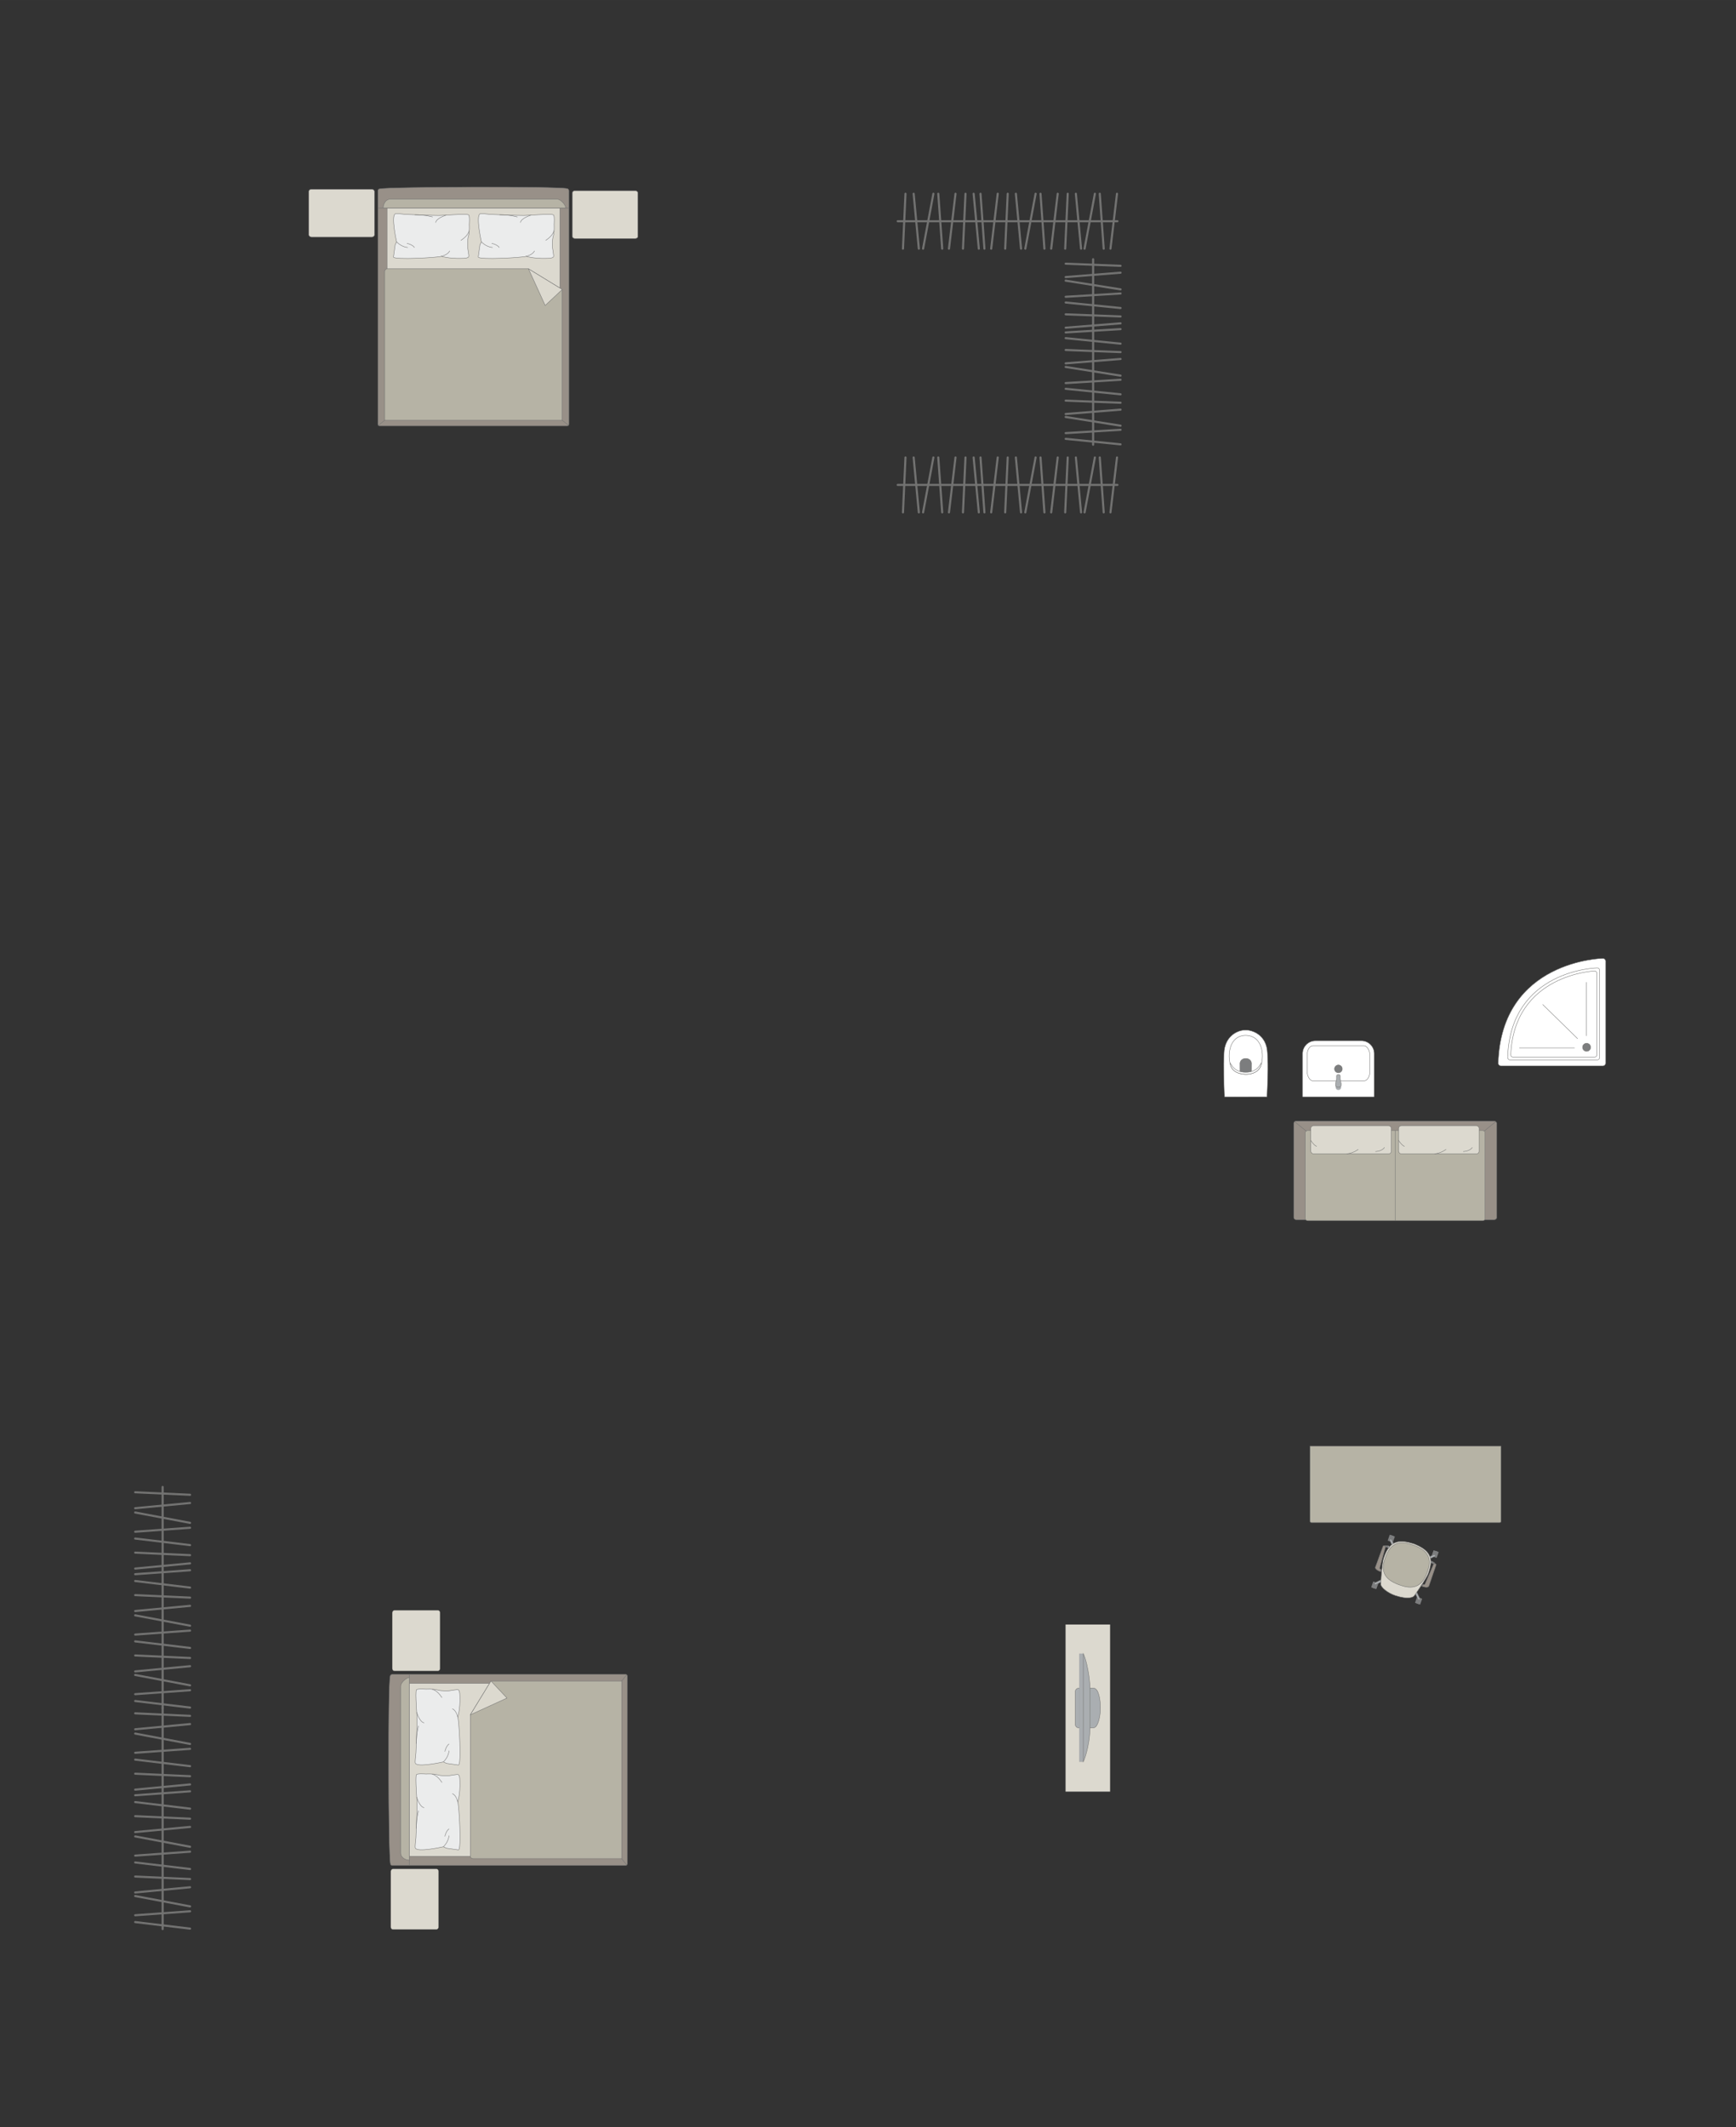 <?xml version="1.0" encoding="UTF-8"?>
<!DOCTYPE svg PUBLIC "-//W3C//DTD SVG 1.1//EN" "http://www.w3.org/Graphics/SVG/1.1/DTD/svg11.dtd">
<!-- Creator: CorelDRAW -->
<svg xmlns="http://www.w3.org/2000/svg" xml:space="preserve" width="145.447mm" height="178.101mm" version="1.1" style="shape-rendering:geometricPrecision; text-rendering:geometricPrecision; image-rendering:optimizeQuality; fill-rule:evenodd; clip-rule:evenodd"
viewBox="0 0 16698.67 20447.56"
 xmlns:xlink="http://www.w3.org/1999/xlink"
 xmlns:xodm="http://www.corel.com/coreldraw/odm/2003">
 <rect x="0" y="0" width="16698.67" height="20447.56" fill="#333333" stroke="none"/>
 <defs>
  <style type="text/css">
   <![CDATA[
    .str0 {stroke:#727271;stroke-width:4.04;stroke-miterlimit:22.926}
    .str1 {stroke:#727271;stroke-width:4.04;stroke-linejoin:round;stroke-miterlimit:22.926}
    .str3 {stroke:#727271;stroke-width:4.04;stroke-linecap:round;stroke-miterlimit:22.926}
    .str2 {stroke:#727271;stroke-width:4.04;stroke-linecap:round;stroke-linejoin:round;stroke-miterlimit:22.926}
    .str4 {stroke:#727271;stroke-width:20.24;stroke-linecap:round;stroke-linejoin:round;stroke-miterlimit:22.926}
    .fil2 {fill:none}
    .fil4 {fill:#EBECEC}
    .fil0 {fill:#DCD9CF}
    .fil3 {fill:#B6B3A5}
    .fil5 {fill:#AAAEB1}
    .fil1 {fill:#989088}
    .fil6 {fill:#7C7D7E}
    .fil7 {fill:white}
   ]]>
  </style>
 </defs>
 <g id="мебель">
  <rect class="fil0 str0" x="5504.74" y="1833.58" width="631.45" height="459.24" rx="24.54" ry="20.4"/>
  <rect class="fil0 str0" x="2970.61" y="1819.19" width="631.45" height="459.24" rx="24.54" ry="20.4"/>
  <g id="_1680577665152">
   <g>
    <path class="fil1 str0" d="M3651.38 1815.14c78.58,-19.85 1727.47,-25.25 1804.67,-2.2 8.75,0 15.9,11.64 15.9,20.3l0 2245c0,8.67 -7.15,15.77 -15.9,15.77l-1805.14 0c-8.75,0 -15.9,-7.11 -15.9,-15.77l0 -2079.36 0 -165.63c0,-8.67 7.62,-18.09 16.37,-18.09z"/>
    <line class="fil2 str0" x1="3635.01" y1="1998.67" x2="5471.95" y2= "1998.67" />
    <polygon class="fil0 str0" points="5385.47,1998.67 5385.47,4021.82 3722.66,4021.82 3722.66,1998.67 "/>
    <line class="fil2 str0" x1="3639.19" y1="4088.86" x2="3722.66" y2= "4021.82" />
    <line class="fil2 str0" x1="5385.47" y1="4021.82" x2="5468.43" y2= "4088.09" />
    <path class="fil3 str0" d="M3686.1 1998.67c0.42,-38.59 23.83,-82.79 65.1,-84.46l1606.91 0c47.51,0.64 99.37,84.46 76.39,84.46l-1748.4 0z"/>
    <path class="fil3 str0" d="M5408.21 2782.72l0 1257.54 -1708.07 0 0 -1429.98c-0.07,-13.04 10.02,-26.08 22.51,-26.5 553.54,0 806.84,0 1360.38,0 50.96,31.18 310.52,189.97 325.17,198.94z"/>
    <polygon class="fil0 str1" points="5408.2,2782.73 5244.28,2936.42 5083.04,2583.79 "/>
   </g>
   <g>
    <path class="fil4 str2" d="M4618.64 2054.93c9.08,-4.97 66.74,3.01 100.21,6 0,0 278.87,11.55 306.2,10.13 34.59,2.92 272.94,-20.17 297.99,-5.48 13.49,4.97 6.83,92.8 6.83,92.8 0,0 4.63,70.22 -8.14,110.77 -12.78,40.56 -7.04,114.3 -7.04,114.3 0,0 13.35,78.23 10.02,81.56 -1.83,14.45 -37.08,17.16 -37.08,17.16 0,0 -127.53,10.17 -227.36,-18.77 -17.18,11.97 -468.39,37.67 -459.89,5.67l16.36 -115.51 13.72 -28.47c0,0 -56.88,-253.77 -11.81,-270.17z"/>
    <path class="fil2 str2" d="M5006.85 2138.47c6.44,-42.57 99.73,-69.85 99.73,-69.85"/>
    <path class="fil2 str2" d="M5249.45 2310.56c72.92,-47.6 78.22,-92.04 78.22,-92.04"/>
    <path class="fil2 str2" d="M5140.64 2412.19c-16.51,38.66 -80.38,51.22 -80.38,51.22"/>
    <path class="fil2 str2" d="M4630.45 2325.1c52.2,52.31 106.37,53.41 106.37,53.41"/>
    <path class="fil2 str2" d="M4731.18 2339.61c56.1,13.16 70.93,38.91 70.93,38.91"/>
    <path class="fil2 str2" d="M4807.19 2064.46c99.52,-0.36 168.88,20.85 168.88,20.85"/>
   </g>
   <g>
    <path class="fil4 str2" d="M3803.01 2054.93c9.08,-4.97 66.74,3.01 100.21,6 0,0 278.87,11.55 306.2,10.13 34.59,2.92 272.94,-20.17 297.99,-5.48 13.49,4.97 6.83,92.8 6.83,92.8 0,0 4.63,70.22 -8.14,110.77 -12.78,40.56 -7.04,114.3 -7.04,114.3 0,0 13.35,78.23 10.02,81.56 -1.83,14.45 -37.08,17.16 -37.08,17.16 0,0 -127.53,10.17 -227.36,-18.77 -17.18,11.97 -468.39,37.67 -459.89,5.67l16.36 -115.51 13.72 -28.47c0,0 -56.88,-253.77 -11.81,-270.17z"/>
    <path class="fil2 str2" d="M4191.23 2138.47c6.44,-42.57 99.73,-69.85 99.73,-69.85"/>
    <path class="fil2 str2" d="M4433.83 2310.56c72.92,-47.6 78.22,-92.04 78.22,-92.04"/>
    <path class="fil2 str2" d="M4325.01 2412.19c-16.51,38.66 -80.38,51.22 -80.38,51.22"/>
    <path class="fil2 str2" d="M3814.82 2325.1c52.2,52.31 106.37,53.41 106.37,53.41"/>
    <path class="fil2 str2" d="M3915.56 2339.61c56.1,13.16 70.93,38.91 70.93,38.91"/>
    <path class="fil2 str2" d="M3991.56 2064.46c99.52,-0.36 168.88,20.85 168.88,20.85"/>
   </g>
  </g>
  <rect class="fil0 str0" transform="matrix(1.29034E-14 -0.45 0.405 9.89847E-15 3773.64 16062.2)" width="1296.07" height="1134.06" rx="50.38" ry="50.38"/>
  <rect class="fil0 str0" transform="matrix(1.29034E-14 -0.449 0.405 9.88697E-15 3759.26 18547)" width="1296.07" height="1134.06" rx="50.38" ry="50.38"/>
  <g id="_1680577682288">
   <g>
    <path class="fil1 str0" d="M3755.2 17915.56c-19.85,-78.58 -25.25,-1727.47 -2.2,-1804.67 0,-8.75 11.64,-15.9 20.3,-15.9l2245 0c8.67,0 15.77,7.15 15.77,15.9l0 1805.14c0,8.75 -7.11,15.9 -15.77,15.9l-2079.36 0 -165.63 0c-8.67,0 -18.09,-7.62 -18.09,-16.37z"/>
    <line class="fil2 str0" x1="3938.74" y1="17931.93" x2="3938.74" y2= "16094.99" />
    <polygon class="fil0 str0" points="3938.74,16181.48 5961.89,16181.48 5961.89,17844.29 3938.74,17844.29 "/>
    <line class="fil2 str0" x1="6028.93" y1="17927.76" x2="5961.89" y2= "17844.29" />
    <line class="fil2 str0" x1="5961.89" y1="16181.48" x2="6028.16" y2= "16098.52" />
    <path class="fil3 str0" d="M3938.74 17880.84c-38.59,-0.42 -82.79,-23.83 -84.46,-65.1l0 -1606.91c0.64,-47.51 84.46,-99.37 84.46,-76.39l0 1748.4z"/>
    <path class="fil3 str0" d="M4722.78 16158.73l1257.54 0 0 1708.07 -1429.98 0c-13.04,0.07 -26.08,-10.02 -26.5,-22.51 0,-553.54 0,-806.84 0,-1360.38 31.18,-50.96 189.97,-310.52 198.94,-325.17z"/>
    <polygon class="fil0 str1" points="4722.79,16158.75 4876.49,16322.67 4523.85,16483.91 "/>
   </g>
   <g>
    <path class="fil4 str2" d="M3994.99 16948.31c-4.97,-9.08 3.01,-66.74 6,-100.21 0,0 11.55,-278.87 10.13,-306.2 2.92,-34.59 -20.17,-272.94 -5.48,-297.99 4.97,-13.49 92.8,-6.83 92.8,-6.83 0,0 70.22,-4.63 110.77,8.14 40.56,12.78 114.3,7.04 114.3,7.04 0,0 78.23,-13.35 81.56,-10.02 14.45,1.83 17.16,37.08 17.16,37.08 0,0 10.17,127.53 -18.77,227.36 11.97,17.18 37.67,468.39 5.67,459.89l-115.51 -16.36 -28.47 -13.72c0,0 -253.77,56.88 -270.17,11.81z"/>
    <path class="fil2 str2" d="M4078.53 16560.09c-42.57,-6.44 -69.85,-99.73 -69.85,-99.73"/>
    <path class="fil2 str2" d="M4250.63 16317.49c-47.6,-72.92 -92.04,-78.22 -92.04,-78.22"/>
    <path class="fil2 str2" d="M4352.26 16426.31c38.66,16.51 51.22,80.38 51.22,80.38"/>
    <path class="fil2 str2" d="M4265.16 16936.5c52.31,-52.2 53.41,-106.37 53.41,-106.37"/>
    <path class="fil2 str2" d="M4279.67 16835.76c13.16,-56.1 38.91,-70.93 38.91,-70.93"/>
    <path class="fil2 str2" d="M4004.52 16759.76c-0.36,-99.52 20.85,-168.88 20.85,-168.88"/>
   </g>
   <g>
    <path class="fil4 str2" d="M3994.99 17763.93c-4.97,-9.08 3.01,-66.74 6,-100.21 0,0 11.55,-278.87 10.13,-306.2 2.92,-34.59 -20.17,-272.94 -5.48,-297.99 4.97,-13.49 92.8,-6.83 92.8,-6.83 0,0 70.22,-4.63 110.77,8.14 40.56,12.78 114.3,7.04 114.3,7.04 0,0 78.23,-13.35 81.56,-10.02 14.45,1.83 17.16,37.08 17.16,37.08 0,0 10.17,127.53 -18.77,227.36 11.97,17.18 37.67,468.39 5.67,459.89l-115.51 -16.36 -28.47 -13.72c0,0 -253.77,56.88 -270.17,11.81z"/>
    <path class="fil2 str2" d="M4078.53 17375.72c-42.57,-6.44 -69.85,-99.73 -69.85,-99.73"/>
    <path class="fil2 str2" d="M4250.63 17133.12c-47.6,-72.92 -92.04,-78.22 -92.04,-78.22"/>
    <path class="fil2 str2" d="M4352.26 17241.93c38.66,16.51 51.22,80.38 51.22,80.38"/>
    <path class="fil2 str2" d="M4265.16 17752.12c52.31,-52.2 53.41,-106.37 53.41,-106.37"/>
    <path class="fil2 str2" d="M4279.67 17651.39c13.16,-56.1 38.91,-70.93 38.91,-70.93"/>
    <path class="fil2 str2" d="M4004.52 17575.38c-0.36,-99.52 20.85,-168.88 20.85,-168.88"/>
   </g>
  </g>
  <g id="_1680577637168">
   <rect class="fil0 str0" transform="matrix(6.2562E-15 -0.236 -0.252 -6.6673E-15 10678.3 17221.9)" width="6804.33" height="1701.09"/>
   <g>
    <path class="fil5 str0" d="M10585 16418.74l0 0c0,-77.67 -16.59,-190.82 -66.05,-190.82l-143.16 0c-17.86,0 -32.49,14.63 -32.49,32.49l0 315.6c0,17.86 14.62,32.49 32.49,32.49l141.38 0c44.95,0 67.83,-113.75 67.83,-189.76z"/>
    <rect class="fil5 str0" transform="matrix(3.7352E-15 -0.141 -0.152 -4.02768E-15 10420.4 16934.6)" width="7366.32" height="258.19"/>
    <path class="fil5 str0" d="M10485.75 16605.99l0 -379.14c0,0 -10.37,-207.41 -65.34,-331.12l0 1038.89c0,0 57.48,-119.78 65.34,-328.63z"/>
   </g>
  </g>
  <path class="fil3 str0" d="M14438.45 14623.81l0 -723.23 -1836.94 0 0 723.23c0,6.35 5.18,11.53 11.53,11.53l1813.89 0c6.35,0 11.53,-5.18 11.53,-11.53z"/>
  <g id="_1680577643744">
   <rect class="fil6 str1" transform="matrix(0.057 0.02 0.02 -0.057 13348.1 14809.2)" width="870.79" height="997.37" rx="43.08" ry="43.08"/>
   <rect class="fil6 str1" transform="matrix(0.057 0.02 0.02 -0.057 13769.6 14958.2)" width="870.79" height="997.37" rx="43.08" ry="43.08"/>
   <rect class="fil6 str1" transform="matrix(0.057 0.02 0.02 -0.057 13189.4 15258.4)" width="870.79" height="997.37" rx="43.08" ry="43.08"/>
   <rect class="fil6 str1" transform="matrix(0.057 0.02 0.02 -0.057 13610.8 15407.4)" width="870.79" height="997.37" rx="43.08" ry="43.08"/>
   <rect class="fil6 str1" transform="matrix(0.048 0.017 0.017 -0.049 13363.7 14814.7)" width="389.83" height="1164.44"/>
   <rect class="fil6 str1" transform="matrix(0.048 0.017 0.017 -0.049 13785.2 14963.7)" width="389.83" height="1164.44"/>
   <rect class="fil6 str1" transform="matrix(0.048 0.017 0.017 -0.049 13626.4 15412.9)" width="389.83" height="1164.44"/>
   <rect class="fil6 str1" transform="matrix(0.048 0.017 0.017 -0.049 13204.9 15263.9)" width="389.83" height="1164.44"/>
   <path class="fil5 str0" d="M13220.84 15227.21l0 0c2.19,4.62 8.47,6.2 13.97,3.63l68.92 -32.32c5.51,-2.58 7.93,-9.04 5.73,-13.65l0 0c-2.2,-4.6 -8.74,-6.76 -14.2,-4.1l-68.46 33.28c-5.46,2.66 -8.16,8.54 -5.96,13.16z"/>
   <path class="fil5 str0" d="M13653.74 15380.24l0 0c-4.62,2.2 -10.49,-0.51 -13.15,-5.96l-33.31 -68.46c-2.66,-5.46 -0.49,-12.01 4.12,-14.21l0 0c4.6,-2.2 11.04,0.23 13.63,5.74l32.33 68.92c2.58,5.5 0.99,11.77 -3.63,13.97z"/>
   <path class="fil5 str0" d="M13806.52 14948.06l0 0c-2.2,-4.62 -8.47,-6.21 -13.98,-3.63l-68.92 32.32c-5.5,2.57 -7.93,9.02 -5.73,13.64l0 0c2.2,4.62 8.74,6.76 14.2,4.11l68.46 -33.29c5.46,-2.65 8.17,-8.53 5.97,-13.15z"/>
   <path class="fil5 str0" d="M13373.25 14794.91l0 0c4.62,-2.2 10.49,0.49 13.15,5.96l33.31 68.45c2.66,5.46 0.49,12.01 -4.12,14.21l0 0c-4.62,2.2 -11.04,-0.23 -13.63,-5.73l-32.33 -68.92c-2.58,-5.5 -0.99,-11.78 3.63,-13.97z"/>
   <path class="fil0 str0" d="M13422.99 15337.87l0 0c122.9,39.54 172.24,16.69 182.91,-0.78 38.3,-55.83 111.25,-159.37 131.5,-208.09 54.24,-146.04 26.34,-225.09 -138.25,-289.47l0 0c-121.12,-36.3 -229.82,-49.8 -289.47,138.26 -14.22,42.39 -24.17,164.76 -27.98,248.6 -1.26,32.86 69.16,87.61 141.28,111.48z"/>
   <path class="fil3 str0" d="M13462.93 15235.57l0 0c88.06,31.12 204.39,52.65 265.81,-121.07l0 0c44.43,-125.68 18.89,-208.36 -133.71,-262.3l0 0c-133.2,-47.08 -218.02,-24.9 -269.2,119.87l0 0c-43,121.63 -23.87,206.6 137.1,263.5z"/>
   <path class="fil1 str0" d="M13283.82 15086.76l-6.96 19.68c0,0 -55.42,-18.21 -46.52,-43.39 8.9,-25.18 72.89,-199.76 72.89,-199.76 4.05,-10.7 27.01,-3.85 23.73,8.38l-55.46 200.64c-0.95,3.26 1.35,11.38 12.32,14.44z"/>
   <path class="fil6 str1" d="M13326.96 14871.68c0,0 14.36,-0.56 30.14,7.59l10.49 -12.72c0,0 -27.54,-15.81 -49.48,-7.57l8.85 12.7z"/>
   <path class="fil5 str0" d="M13347.51 14875.22c0,0 7.04,-9.29 3.49,-15.57 5.95,1.76 11.48,4.2 16.56,6.88l-10.46 12.74 -9.59 -4.05z"/>
   <polygon class="fil6 str1" points="13291.09,15093.46 13282.52,15090.43 13277.7,15104.05 13289.8,15108.32 "/>
   <path class="fil1 str0" d="M13688.45 15229.75l-6.95 19.68c0,0 54.55,20.68 63.44,-4.5 8.9,-25.18 68.85,-201.2 68.85,-201.2 3.56,-10.86 -18.6,-19.97 -23.73,-8.39l-82.95 190.93c-1.31,3.13 -8.21,8 -18.67,3.49z"/>
   <path class="fil6 str1" d="M13790.07 15035.33c0,0 -10.29,-9.31 -27.68,-12.88l-0.01 -16.52c0,0 30.68,4.89 42.56,25.09l-14.87 4.32z"/>
   <path class="fil5 str0" d="M13771.86 15025.17c0,0 0.37,-11.65 7.07,-14.31 -5.74,-2.38 -10.88,-3.82 -16.51,-4.93l-0.03 16.51 9.47 2.72z"/>
   <polygon class="fil6 str1" points="13678.59,15230.38 13687.16,15233.41 13682.34,15247.04 13670.24,15242.75 "/>
  </g>
  <g id="_1680577659920">
   <rect class="fil1 str0" x="12444.63" y="10776.5" width="1951.75" height="948.32" rx="24.41" ry="19.93"/>
   <rect class="fil3 str0" x="12555.33" y="10866.73" width="1730.05" height="867.27" rx="23.84" ry="19.48"/>
   <line class="fil2 str0" x1="13420.36" y1="10866.73" x2="13420.36" y2= "11734.01" />
   <line class="fil2 str0" x1="12452.15" y1="10781.07" x2="12563.4" y2= "10871.65" />
   <line class="fil2 str0" x1="14388.43" y1="10781.1" x2="14277.36" y2= "10871.68" />
   <g>
    <rect class="fil0 str3" x="12608.76" y="10821" width="774.62" height="270.61" rx="26.84" ry="25.01"/>
    <path class="fil2 str3" d="M13064.32 11048.62c0,0 -40.14,33.99 -109.08,42.98"/>
    <path class="fil2 str3" d="M12608.76 10961.58c0,0 23.91,42.08 55.41,57.82"/>
    <path class="fil2 str3" d="M13231.51 11068.66c0,0 60.06,-0.68 85.67,-37.97"/>
   </g>
   <g>
    <rect class="fil0 str3" x="13453.27" y="10821" width="774.62" height="270.61" rx="26.84" ry="25.01"/>
    <path class="fil2 str3" d="M13908.85 11048.62c0,0 -40.15,33.99 -109.09,42.98"/>
    <path class="fil2 str3" d="M13453.27 10961.58c0,0 23.91,42.08 55.41,57.82"/>
    <path class="fil2 str3" d="M14076.02 11068.66c0,0 60.06,-0.68 85.67,-37.97"/>
   </g>
  </g>
  <g id="_1680670247984">
   <path class="fil7 str0" d="M12184.39 10544.08l-400.51 0.7c-3.46,0 -5.52,-2.5 -5.64,-5.49 -5.22,-144.57 -11.85,-285.14 -3.74,-417.07 5.49,-153.8 118.1,-216.05 194.07,-219.78 77.04,-7.07 217.3,46.84 222.5,219.78 9.59,137.76 1.32,278.04 -3.73,417.07 -0.17,1.86 -0.29,4.75 -2.95,4.79z"/>
   <path class="fil7 str0" d="M12118.96 10263.17c-45.91,84.98 -223.41,84.98 -272.34,0 -43.18,-85.27 -38.51,-302.36 130.72,-311.12 182.58,0 187.62,227.79 141.62,311.12z"/>
   <path class="fil6 str0" d="M11982.8 10307.6l-44.67 0c-6.27,-0.02 -9.8,-5.18 -9.83,-10.1 -0.14,-26.37 -0.28,-52.74 -0.41,-79.11 8.56,-60.49 104.33,-57.07 109.87,0.49 -0.15,26.2 -0.31,52.41 -0.46,78.61 0.17,4.78 -2.34,9.95 -6.79,10.09l-47.71 0.02z"/>
   <path class="fil7 str0" d="M12121.79 10231.9l14.06 -14.95c-11.86,58.81 -48.72,106.99 -152.81,109.95 -95.25,-5.27 -138.21,-40.14 -151.95,-108.63l13.97 15.49c23.08,49.03 81.19,74.72 137.72,73.85 53.48,0.95 114.11,-22.33 139,-75.7z"/>
  </g>
  <g id="_1680670253648">
   <path class="fil7 str0" d="M12652.75 10004.92l443.33 0c67.34,0 122.41,55.07 122.41,122.41l0 413.27c0,2.17 -1.76,3.93 -3.93,3.93l-681 0c-2.17,0 -3.93,-1.76 -3.93,-3.93l0 -412.57c0,-67.71 55.4,-123.11 123.11,-123.11z"/>
   <rect class="fil7 str0" x="12573.87" y="10052.94" width="601.86" height="336" rx="53.66" ry="86.07"/>
   <ellipse class="fil6 str0" cx="12874.06" cy="10274.72" rx="37.4" ry="37.22"/>
   <g>
    <circle class="fil5 str0" transform="matrix(-1.80599E-15 -0.08 -0.08 2.48551E-15 12874 10450.8)" r="331.61"/>
    <path class="fil5 str0" d="M12891.33 10370.75l0 -29.67c0,-5.95 -6.38,-10.8 -14.19,-10.8l-6.15 0c-7.81,0 -14.19,4.86 -14.19,10.8l0 29.79c0,19.08 -32.08,79.76 14.19,79.76l6.15 0c43.71,0 14.19,-60.68 14.19,-79.88z"/>
   </g>
  </g>
  <g id="_1680670253408">
   <path class="fil7 str3" d="M15418.18 10246.07l-980.59 0c-14.5,0 -26.34,-11.85 -26.34,-26.35 0,0 0,0 0,0 30.39,-990.73 1006.93,-1006.93 1006.93,-1006.93l0 0c14.5,0 26.35,11.86 26.35,26.34l0 980.59c0,14.5 -11.85,26.35 -26.35,26.35z"/>
   <path class="fil7 str0" d="M15364.3 10188.41l-839.4 0c-12.41,0 -22.55,-10.15 -22.55,-22.55 0,0 0,0 0,0 26.02,-848.09 861.95,-861.96 861.95,-861.96l0 0c12.41,0 22.55,10.15 22.55,22.55l0 839.41c0,12.4 -10.14,22.55 -22.55,22.55z"/>
   <path class="fil7 str0" d="M15338.98 10161.46l-786 0c-11.52,0 -20.92,-9.41 -20.92,-20.93 0,0 0,0 0,0 30.22,-776.51 806.92,-807.16 806.92,-807.16l0 0c11.54,0 20.94,9.45 20.94,20.95l0 786.21c0,11.48 -9.4,20.93 -20.94,20.93z"/>
   <circle class="fil6 str0" cx="15261.59" cy="10067.11" r="38.68"/>
   <line class="fil2 str3" x1="15174.4" y1="9983.58" x2="14840.1" y2= "9656.37" />
   <line class="fil2 str3" x1="15145.02" y1="10072.71" x2="14615.2" y2= "10072.71" />
   <line class="fil2 str3" x1="15260.5" y1="9956.22" x2="15260.5" y2= "9442.61" />
  </g>
  <g id="_1680670254944">
   <line class="fil2 str4" x1="8634.97" y1="2126.41" x2="10748.72" y2= "2126.41" />
   <line class="fil2 str4" x1="8685.79" y1="2390.36" x2="8709.92" y2= "1862.46" />
   <line class="fil2 str4" x1="8788.45" y1="1862.46" x2="8838.22" y2= "2390.36" />
   <line class="fil2 str4" x1="8879.22" y1="2390.36" x2="8978.3" y2= "1862.46" />
   <line class="fil2 str4" x1="9063.06" y1="2390.36" x2="9025.3" y2= "1862.46" />
   <line class="fil2 str4" x1="9191.02" y1="1862.46" x2="9128.19" y2= "2390.36" />
   <line class="fil2 str4" x1="9262.95" y1="2390.36" x2="9287.09" y2= "1862.46" />
   <line class="fil2 str4" x1="9365.5" y1="1862.46" x2="9415.27" y2= "2390.36" />
   <line class="fil2 str4" x1="9469.21" y1="2390.36" x2="9431.45" y2= "1862.46" />
   <line class="fil2 str4" x1="9597.16" y1="1862.46" x2="9534.34" y2= "2390.36" />
   <line class="fil2 str4" x1="9669.09" y1="2390.36" x2="9693.22" y2= "1862.46" />
   <line class="fil2 str4" x1="9771.75" y1="1862.46" x2="9821.41" y2= "2390.36" />
   <line class="fil2 str4" x1="9862.52" y1="2390.36" x2="9961.49" y2= "1862.46" />
   <line class="fil2 str4" x1="10008.6" y1="1862.46" x2="10046.36" y2= "2390.36" />
   <line class="fil2 str4" x1="10111.5" y1="2390.36" x2="10174.2" y2= "1862.46" />
   <line class="fil2 str4" x1="10270.4" y1="1862.46" x2="10246.26" y2= "2390.36" />
   <line class="fil2 str4" x1="10398.59" y1="2390.36" x2="10348.81" y2= "1862.46" />
   <line class="fil2 str4" x1="10531.73" y1="1862.46" x2="10432.65" y2= "2390.36" />
   <line class="fil2 str4" x1="10616.49" y1="2390.36" x2="10578.73" y2= "1862.46" />
   <line class="fil2 str4" x1="10744.45" y1="1862.46" x2="10681.63" y2= "2390.36" />
  </g>
  <g id="_1680670269488">
   <line class="fil2 str4" x1="8634.97" y1="4661.16" x2="10748.72" y2= "4661.16" />
   <line class="fil2 str4" x1="8685.79" y1="4925.11" x2="8709.92" y2= "4397.22" />
   <line class="fil2 str4" x1="8788.45" y1="4397.22" x2="8838.22" y2= "4925.11" />
   <line class="fil2 str4" x1="8879.22" y1="4925.11" x2="8978.3" y2= "4397.22" />
   <line class="fil2 str4" x1="9063.06" y1="4925.11" x2="9025.3" y2= "4397.22" />
   <line class="fil2 str4" x1="9191.02" y1="4397.22" x2="9128.19" y2= "4925.11" />
   <line class="fil2 str4" x1="9262.95" y1="4925.11" x2="9287.09" y2= "4397.22" />
   <line class="fil2 str4" x1="9365.5" y1="4397.22" x2="9415.27" y2= "4925.11" />
   <line class="fil2 str4" x1="9469.21" y1="4925.11" x2="9431.45" y2= "4397.22" />
   <line class="fil2 str4" x1="9597.16" y1="4397.22" x2="9534.34" y2= "4925.11" />
   <line class="fil2 str4" x1="9669.09" y1="4925.11" x2="9693.22" y2= "4397.22" />
   <line class="fil2 str4" x1="9771.75" y1="4397.22" x2="9821.41" y2= "4925.11" />
   <line class="fil2 str4" x1="9862.52" y1="4925.11" x2="9961.49" y2= "4397.22" />
   <line class="fil2 str4" x1="10008.6" y1="4397.22" x2="10046.36" y2= "4925.11" />
   <line class="fil2 str4" x1="10111.5" y1="4925.11" x2="10174.2" y2= "4397.22" />
   <line class="fil2 str4" x1="10270.4" y1="4397.22" x2="10246.26" y2= "4925.11" />
   <line class="fil2 str4" x1="10398.59" y1="4925.11" x2="10348.81" y2= "4397.22" />
   <line class="fil2 str4" x1="10531.73" y1="4397.22" x2="10432.65" y2= "4925.11" />
   <line class="fil2 str4" x1="10616.49" y1="4925.11" x2="10578.73" y2= "4397.22" />
   <line class="fil2 str4" x1="10744.45" y1="4397.22" x2="10681.63" y2= "4925.11" />
  </g>
  <g id="_1680573431584">
   <line class="fil2 str4" x1="10514.68" y1="2491.77" x2="10514.68" y2= "4274.88" />
   <line class="fil2 str4" x1="10250.74" y1="2534.62" x2="10778.63" y2= "2554.99" />
   <line class="fil2 str4" x1="10778.63" y1="2621.24" x2="10250.74" y2= "2663.22" />
   <line class="fil2 str4" x1="10250.74" y1="2697.8" x2="10778.63" y2= "2781.38" />
   <line class="fil2 str4" x1="10250.74" y1="2852.89" x2="10778.63" y2= "2821.04" />
   <line class="fil2 str4" x1="10778.63" y1="2960.83" x2="10250.74" y2= "2907.83" />
   <line class="fil2 str4" x1="10250.74" y1="3021.52" x2="10778.63" y2= "3041.88" />
   <line class="fil2 str4" x1="10778.63" y1="3108.03" x2="10250.74" y2= "3150.01" />
   <line class="fil2 str4" x1="10250.74" y1="3195.51" x2="10778.63" y2= "3163.65" />
   <line class="fil2 str4" x1="10778.63" y1="3303.44" x2="10250.74" y2= "3250.45" />
   <line class="fil2 str4" x1="10250.74" y1="3364.13" x2="10778.63" y2= "3384.49" />
   <line class="fil2 str4" x1="10778.63" y1="3450.73" x2="10250.74" y2= "3492.61" />
   <line class="fil2 str4" x1="10250.74" y1="3527.3" x2="10778.63" y2= "3610.79" />
   <line class="fil2 str4" x1="10778.63" y1="3650.53" x2="10250.74" y2= "3682.38" />
   <line class="fil2 str4" x1="10250.74" y1="3737.33" x2="10778.63" y2= "3790.22" />
   <line class="fil2 str4" x1="10778.63" y1="3871.38" x2="10250.74" y2= "3851.01" />
   <line class="fil2 str4" x1="10250.74" y1="3979.51" x2="10778.63" y2= "3937.52" />
   <line class="fil2 str4" x1="10778.63" y1="4091.82" x2="10250.74" y2= "4008.24" />
   <line class="fil2 str4" x1="10250.74" y1="4163.34" x2="10778.63" y2= "4131.48" />
   <line class="fil2 str4" x1="10778.63" y1="4271.27" x2="10250.74" y2= "4218.27" />
  </g>
  <g id="_1680510197376">
   <line class="fil2 str4" x1="1564.29" y1="14293.32" x2="1564.29" y2= "16418.33" />
   <line class="fil2 str4" x1="1300.35" y1="14344.4" x2="1828.24" y2= "14368.67" />
   <line class="fil2 str4" x1="1828.24" y1="14447.61" x2="1300.35" y2= "14497.64" />
   <line class="fil2 str4" x1="1300.35" y1="14538.86" x2="1828.24" y2= "14638.47" />
   <line class="fil2 str4" x1="1300.35" y1="14723.69" x2="1828.24" y2= "14685.72" />
   <line class="fil2 str4" x1="1828.24" y1="14852.32" x2="1300.35" y2= "14789.17" />
   <line class="fil2 str4" x1="1300.35" y1="14924.65" x2="1828.24" y2= "14948.91" />
   <line class="fil2 str4" x1="1828.24" y1="15027.74" x2="1300.35" y2= "15077.77" />
   <line class="fil2 str4" x1="1300.35" y1="15132" x2="1828.24" y2= "15094.03" />
   <line class="fil2 str4" x1="1828.24" y1="15260.63" x2="1300.35" y2= "15197.47" />
   <line class="fil2 str4" x1="1300.35" y1="15332.95" x2="1828.24" y2= "15357.21" />
   <line class="fil2 str4" x1="1828.24" y1="15436.15" x2="1300.35" y2= "15486.08" />
   <line class="fil2 str4" x1="1300.35" y1="15527.4" x2="1828.24" y2= "15626.9" />
   <line class="fil2 str4" x1="1828.24" y1="15674.26" x2="1300.35" y2= "15712.23" />
   <line class="fil2 str4" x1="1300.35" y1="15777.71" x2="1828.24" y2= "15840.75" />
   <line class="fil2 str4" x1="1828.24" y1="15937.45" x2="1300.35" y2= "15913.19" />
   <line class="fil2 str4" x1="1300.35" y1="16066.32" x2="1828.24" y2= "16016.28" />
   <line class="fil2 str4" x1="1828.24" y1="16200.18" x2="1300.35" y2= "16100.57" />
   <line class="fil2 str4" x1="1300.35" y1="16285.39" x2="1828.24" y2= "16247.43" />
   <line class="fil2 str4" x1="1828.24" y1="16414.02" x2="1300.35" y2= "16350.88" />
  </g>
  <g id="_1680667914144">
   <line class="fil2 str4" x1="1564.29" y1="16418.33" x2="1564.29" y2= "18543.33" />
   <line class="fil2 str4" x1="1300.35" y1="16469.41" x2="1828.24" y2= "16493.67" />
   <line class="fil2 str4" x1="1828.24" y1="16572.61" x2="1300.35" y2= "16622.65" />
   <line class="fil2 str4" x1="1300.35" y1="16663.87" x2="1828.24" y2= "16763.48" />
   <line class="fil2 str4" x1="1300.35" y1="16848.69" x2="1828.24" y2= "16810.72" />
   <line class="fil2 str4" x1="1828.24" y1="16977.32" x2="1300.35" y2= "16914.16" />
   <line class="fil2 str4" x1="1300.35" y1="17049.65" x2="1828.24" y2= "17073.91" />
   <line class="fil2 str4" x1="1828.24" y1="17152.75" x2="1300.35" y2= "17202.78" />
   <line class="fil2 str4" x1="1300.35" y1="17257" x2="1828.24" y2= "17219.04" />
   <line class="fil2 str4" x1="1828.24" y1="17385.63" x2="1300.35" y2= "17322.47" />
   <line class="fil2 str4" x1="1300.35" y1="17457.95" x2="1828.24" y2= "17482.22" />
   <line class="fil2 str4" x1="1828.24" y1="17561.16" x2="1300.35" y2= "17611.08" />
   <line class="fil2 str4" x1="1300.35" y1="17652.41" x2="1828.24" y2= "17751.9" />
   <line class="fil2 str4" x1="1828.24" y1="17799.27" x2="1300.35" y2= "17837.23" />
   <line class="fil2 str4" x1="1300.35" y1="17902.72" x2="1828.24" y2= "17965.75" />
   <line class="fil2 str4" x1="1828.24" y1="18062.46" x2="1300.35" y2= "18038.19" />
   <line class="fil2 str4" x1="1300.35" y1="18191.32" x2="1828.24" y2= "18141.29" />
   <line class="fil2 str4" x1="1828.24" y1="18325.19" x2="1300.35" y2= "18225.57" />
   <line class="fil2 str4" x1="1300.35" y1="18410.4" x2="1828.24" y2= "18372.43" />
   <line class="fil2 str4" x1="1828.24" y1="18539.03" x2="1300.35" y2= "18475.88" />
  </g>
 </g>
 <g id="контур">
  <polygon class="fil2" points="-0,0 16698.67,0 16698.67,20447.56 -0,20447.56 "/>
 </g>
</svg>
